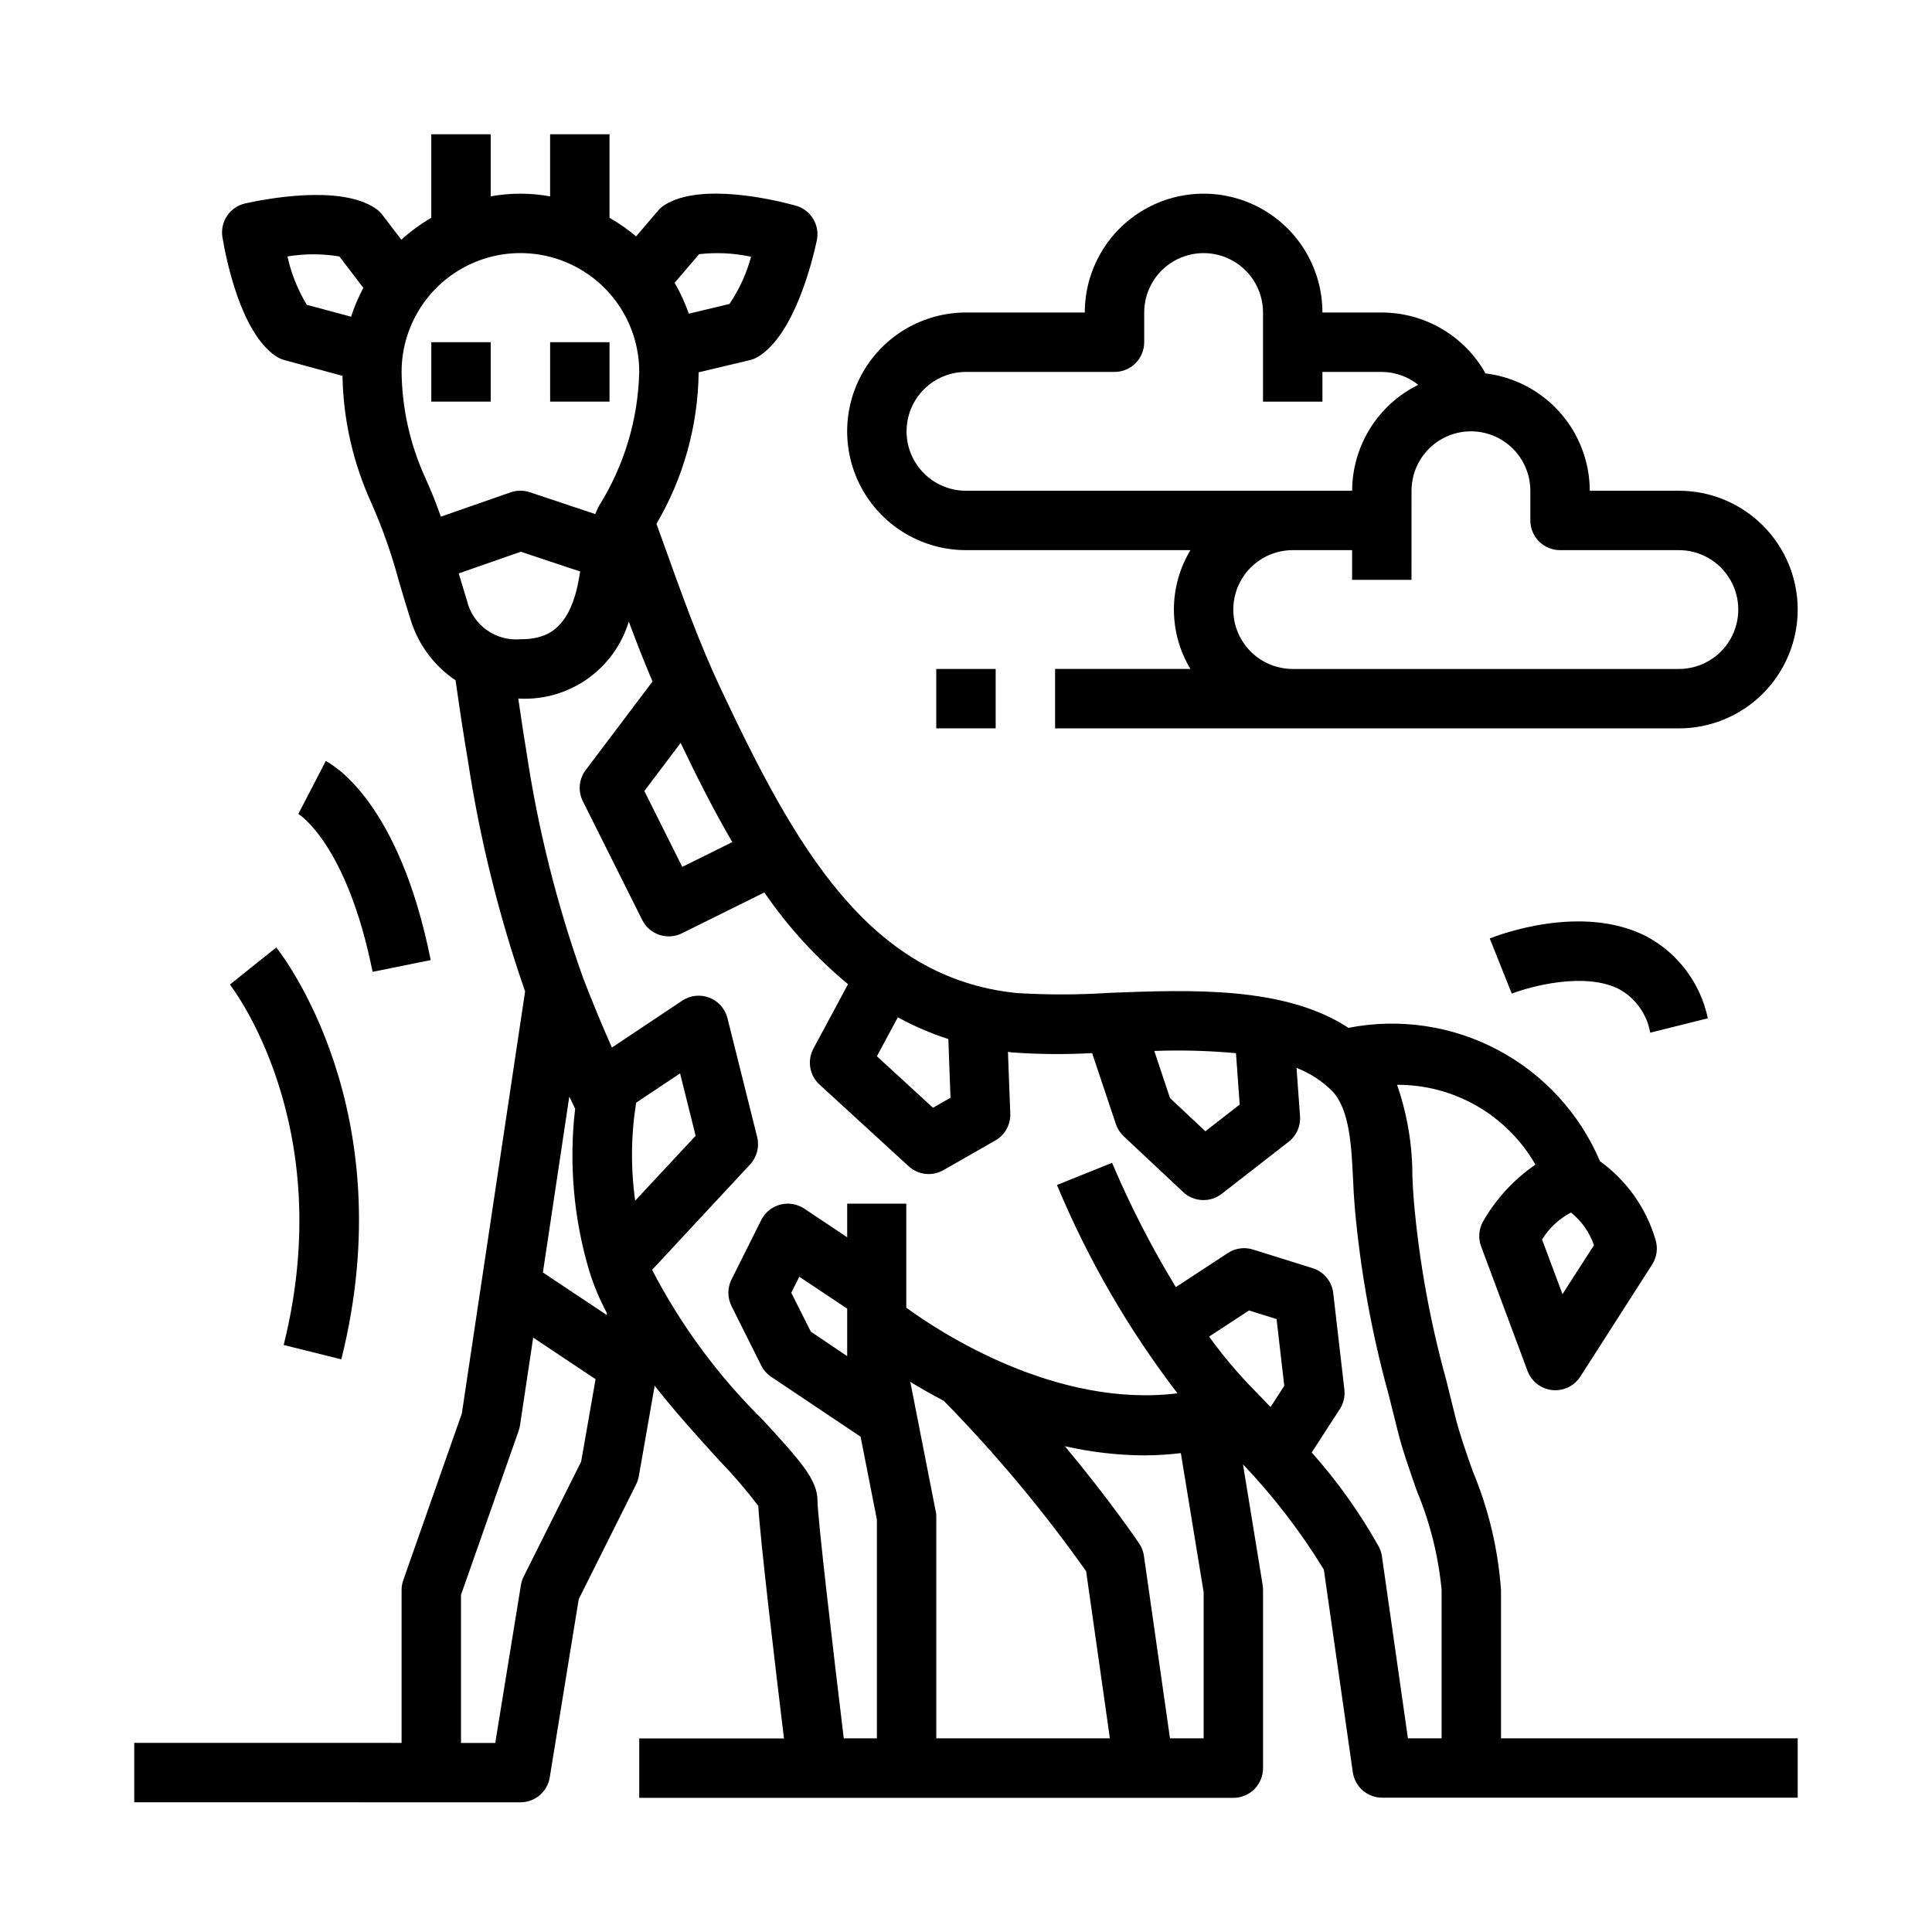 <?xml version="1.0" encoding="UTF-8"?>
<!-- Uploaded to: SVG Repo, www.svgrepo.com, Generator: SVG Repo Mixer Tools -->
<svg fill="#000000" width="800px" height="800px" version="1.1" viewBox="144 144 512 512" xmlns="http://www.w3.org/2000/svg">
 <g>
  <path d="m281.92 621.63c3.859 0 7.152-2.801 7.769-6.613l7.684-47.23 15.207-30.41c0.34-0.684 0.578-1.41 0.711-2.16l4.203-23.984c5.707 7.25 11.809 14.004 17.137 19.805 3.668 3.805 7.113 7.812 10.32 12.016 0.48 8.754 4.644 43.746 6.809 61.652h-38.352v15.742h157.44c2.086 0 4.09-0.828 5.566-2.305 1.477-1.477 2.305-3.477 2.305-5.566v-47.262c0-0.426-0.035-0.852-0.102-1.27l-5.211-31.984c8.109 8.516 15.293 17.867 21.426 27.898l7.676 53.695c0.555 3.879 3.879 6.754 7.793 6.754h110.11v-15.734h-78.633v-39.359c-0.777-10.836-3.312-21.473-7.508-31.488-1.844-5.242-3.582-10.195-4.637-14.539l-2.363-9.539v-0.004c-4.301-15.512-7.172-31.387-8.582-47.422-0.18-2.039-0.285-4.234-0.395-6.519l0.004 0.004c0.027-8.281-1.348-16.504-4.062-24.324 7.438-0.031 14.75 1.91 21.191 5.629 6.441 3.715 11.781 9.074 15.477 15.531-5.668 3.887-10.387 9-13.816 14.953-1.191 2.043-1.402 4.512-0.574 6.723l12.297 32.984c1.039 2.797 3.574 4.762 6.539 5.078 2.965 0.316 5.856-1.07 7.465-3.582l19.027-29.699c1.273-1.988 1.586-4.441 0.855-6.684-2.477-8.324-7.641-15.598-14.68-20.68-5.375-12.645-14.93-23.055-27.066-29.488s-26.113-8.504-39.594-5.859c-16.84-11.02-41.414-10.133-63.465-9.266-8.109 0.527-16.246 0.543-24.355 0.051-39.359-3.938-58.875-38.887-78.594-80.789-5.699-12.105-10.336-25.09-14.832-37.629l-2.141-5.945c7.168-12.176 11.023-26.02 11.176-40.148l13.477-3.203h0.004c0.797-0.184 1.562-0.488 2.266-0.906 9.574-5.832 14.336-25.059 15.57-30.812 0.887-4.094-1.59-8.168-5.637-9.262-5.676-1.574-24.945-6.117-34.52-0.27-0.703 0.422-1.34 0.953-1.879 1.574l-5.848 6.856h-0.004c-2.191-1.848-4.551-3.496-7.043-4.918v-22.137h-15.746v16.453c-5.203-0.949-10.539-0.949-15.742 0v-16.453h-15.746v22.137c-2.84 1.652-5.504 3.598-7.941 5.801l-5-6.551c-0.516-0.68-1.141-1.27-1.848-1.746-9.289-6.297-28.758-2.582-34.496-1.324-4.086 0.906-6.75 4.856-6.062 8.984 0.969 5.801 4.832 25.191 14.129 31.488h0.004c0.719 0.484 1.52 0.848 2.359 1.07l15.32 4.164c0.207 11.578 2.789 22.992 7.586 33.535 3.008 6.777 5.477 13.781 7.387 20.945 0.93 3.148 1.891 6.414 3.023 9.941v0.004c1.98 6.644 6.211 12.391 11.973 16.254 1.016 7.172 2.086 14.336 3.297 21.453 3.172 20.75 8.238 41.168 15.129 61l-16.766 111.86-15.492 44.082c-0.309 0.84-0.469 1.73-0.473 2.629v40.574l-70.848-0.004v15.742zm276.15-134.66-5.406-14.492h-0.004c1.867-3.027 4.512-5.496 7.66-7.148 2.812 2.254 4.926 5.254 6.102 8.66zm-245.74-24.781c-1.207-8.625-1.117-17.379 0.258-25.977l11.637-7.754 4.125 16.531zm-15.91-24.402c-1.688 14.473-0.406 29.141 3.762 43.105 1.203 3.848 2.766 7.57 4.668 11.125l-0.078 0.457-16.895-11.258 6.992-46.617c0.52 1.125 1.031 2.188 1.551 3.242zm62.457 59.109-5.18-10.305 2.125-4.25 12.691 8.461v12.594zm33.062 47.453-6.699-34.141c2.644 1.621 5.629 3.32 8.879 5.031 13.754 14.02 26.367 29.121 37.715 45.152l6.297 44.281h-46.004v-58.742c0-0.508-0.047-1.02-0.148-1.52zm62.117 60.324-6.902-48.352c-0.168-1.176-0.598-2.297-1.262-3.281-0.457-0.684-7.871-11.609-19.68-25.781 6.945 1.582 14.047 2.398 21.168 2.434 3.195-0.023 6.387-0.223 9.559-0.598l6.039 36.855v38.723zm26.648-87.781c-1.402-1.457-2.684-2.859-4.203-4.375v-0.004c-4.383-4.453-8.418-9.234-12.078-14.301l10.578-6.926 7.305 2.281 2.039 17.688zm-9.156-93.789 0.984 13.609-9.086 7.086-9.383-8.801-4.164-12.484c7.223-0.27 14.453-0.07 21.648 0.59zm-75.656 11.809-4.644 2.652-14.863-13.648 5.551-10.32c4.269 2.336 8.75 4.266 13.383 5.762zm-57.828-67.746-13.258 6.566-10.051-20.105 9.621-12.746c4.066 8.504 8.547 17.477 13.688 26.27zm-70.312-63.992c-0.789-2.559-1.496-4.879-2.188-7.219l16.445-5.738 15.742 5.234c-0.211 1.242-0.41 2.473-0.707 3.848-2.781 12.434-9.203 14.109-15.125 14.109-6.606 0.57-12.633-3.781-14.168-10.234zm75.305-91.156h-0.004c-1.211 4.465-3.148 8.703-5.738 12.539l-10.777 2.566c-0.984-2.84-2.242-5.578-3.754-8.18l6.481-7.582c4.594-0.531 9.246-0.301 13.766 0.68zm-122.88-0.055c4.555-0.754 9.203-0.754 13.758 0l6.359 8.32c-1.309 2.445-2.398 5.004-3.258 7.644l-11.73-3.148v-0.004c-2.398-3.961-4.129-8.289-5.129-12.812zm30.25 30.598c0-11.25 6.004-21.645 15.746-27.27 9.742-5.625 21.742-5.625 31.488 0 9.742 5.625 15.742 16.02 15.742 27.27-0.297 12.602-3.996 24.895-10.707 35.566-0.379 0.73-0.629 1.41-0.945 2.109l-17.32-5.777h0.004c-1.648-0.559-3.438-0.559-5.086 0l-18.516 6.465c-1.164-3.305-2.481-6.707-4.172-10.391v-0.004c-4-8.789-6.121-18.312-6.234-27.969zm31.488 86.594v-0.004c6.371 0.258 12.648-1.605 17.848-5.305 5.195-3.695 9.02-9.012 10.871-15.113 1.984 5.305 4.047 10.613 6.297 15.871l-17.695 23.441c-1.812 2.383-2.117 5.586-0.789 8.266l15.742 31.488h0.004c1.941 3.879 6.652 5.457 10.539 3.527l21.828-10.816c6.234 9.09 13.695 17.273 22.176 24.316l-9.172 17.059c-1.707 3.172-1.039 7.098 1.613 9.531l23.617 21.648c2.523 2.316 6.254 2.731 9.227 1.031l13.777-7.871c2.531-1.461 4.047-4.203 3.934-7.125l-0.613-16.352c0.27 0 0.52 0.094 0.789 0.125v0.004c7.156 0.535 14.344 0.602 21.512 0.203l6.297 18.805 0.004 0.004c0.414 1.238 1.129 2.356 2.086 3.25l15.742 14.762c2.828 2.656 7.172 2.859 10.234 0.469l17.711-13.777v0.004c2.078-1.613 3.211-4.156 3.023-6.777l-0.922-12.816c3.574 1.379 6.816 3.496 9.52 6.211 4.574 4.871 5.047 14.68 5.457 23.348 0.117 2.496 0.234 4.914 0.434 7.148h-0.004c1.48 16.848 4.488 33.527 8.988 49.828l2.363 9.445c1.242 5.102 3.148 10.414 5.086 16.035v0.004c3.512 8.379 5.738 17.246 6.598 26.293v39.359h-8.922l-6.91-48.352c-0.129-0.84-0.398-1.652-0.789-2.406-5.008-8.953-10.977-17.336-17.797-24.996l7.438-11.492c0.992-1.531 1.422-3.359 1.215-5.172l-2.953-25.586c-0.363-3.102-2.523-5.695-5.512-6.609l-15.742-4.922c-2.246-0.711-4.691-0.371-6.66 0.922l-13.801 9.035c-6.422-10.555-12.07-21.562-16.898-32.934l-14.602 5.871h-0.004c8.219 19.707 18.953 38.266 31.938 55.215-32.148 3.938-62.707-16.004-71.863-22.695v-27.574h-15.664v8.91l-11.375-7.59c-1.879-1.25-4.207-1.637-6.387-1.059-2.184 0.582-4.012 2.07-5.019 4.09l-7.871 15.742h-0.004c-1.109 2.219-1.109 4.828 0 7.047l7.871 15.742 0.004 0.004c0.609 1.219 1.523 2.262 2.66 3.019l23.672 15.855 4.32 21.965v57.969h-8.777c-2.992-24.68-6.965-58.875-6.965-62.977 0-5.574-4.512-10.508-14.398-21.316-11.848-11.656-21.781-25.109-29.434-39.859l25.977-27.938c1.812-1.949 2.516-4.68 1.871-7.266l-7.871-31.488c-0.617-2.484-2.41-4.512-4.797-5.434-2.387-0.926-5.078-0.629-7.207 0.789l-18.617 12.422c-2.519-5.637-5.078-11.809-7.613-18.383v0.004c-6.973-19.504-12.016-39.645-15.059-60.137-0.789-4.637-1.441-9.312-2.148-13.973 0.219 0.031 0.387 0.031 0.574 0.031zm-15.742 237.5 15.297-43.547h-0.004c0.164-0.469 0.285-0.949 0.355-1.441l3.481-23.191 16.531 11.02-3.824 21.859-15.23 30.457-0.004 0.004c-0.355 0.711-0.598 1.473-0.727 2.258l-6.801 41.832h-9.074z"/>
  <path d="m258.3 234.69h15.742v15.742h-15.742z"/>
  <path d="m289.79 234.69h15.742v15.742h-15.742z"/>
  <path d="m580.27 392.12c-17.074-8.707-39.023-0.395-41.469 0.582l5.832 14.625c4.848-1.906 19.406-5.856 28.504-1.172v0.004c4.324 2.402 7.332 6.633 8.188 11.508l15.273-3.809-0.004-0.004c-1.953-9.305-7.934-17.266-16.324-21.734z"/>
  <path d="m258.14 398.43c-8.383-41.918-25.852-51.742-27.812-52.742l-7.266 14.012c0.133 0.07 12.84 7.871 19.68 41.848z"/>
  <path d="m204.92 404.92c0.293 0.363 28.883 37 14.258 95.512l15.273 3.809c16.531-66-15.848-107.42-17.23-109.16z"/>
  <path d="m620.41 305.54c0-8.352-3.316-16.359-9.223-22.266-5.902-5.906-13.914-9.223-22.266-9.223h-23.613c-0.023-7.664-2.848-15.055-7.938-20.781s-12.098-9.398-19.703-10.32c-2.734-4.887-6.719-8.953-11.547-11.789-4.824-2.836-10.32-4.332-15.918-4.344h-15.746c0-11.25-6-21.645-15.742-27.27s-21.746-5.625-31.488 0c-9.742 5.625-15.742 16.02-15.742 27.27h-31.488c-11.25 0-21.645 6.004-27.27 15.746-5.625 9.742-5.625 21.746 0 31.488s16.02 15.742 27.27 15.742h59.48c-2.867 4.754-4.379 10.195-4.379 15.746 0 5.547 1.512 10.992 4.379 15.742h-35.867v15.742l165.31 0.004c8.352 0 16.363-3.32 22.266-9.223 5.906-5.906 9.223-13.914 9.223-22.266zm-236.16-47.234c0-4.176 1.66-8.18 4.613-11.133 2.953-2.953 6.957-4.609 11.133-4.609h39.359c2.086 0 4.09-0.828 5.566-2.305 1.477-1.477 2.305-3.481 2.305-5.566v-7.875c0-5.625 3-10.82 7.871-13.633 4.871-2.812 10.875-2.812 15.746 0s7.871 8.008 7.871 13.633v23.617h15.742v-7.871h15.746c3.508 0.023 6.902 1.227 9.645 3.414-5.242 2.59-9.66 6.586-12.754 11.547-3.094 4.957-4.742 10.68-4.762 16.527h-102.34c-4.176 0-8.18-1.66-11.133-4.613-2.953-2.953-4.613-6.957-4.613-11.133zm204.67 62.977h-102.34c-5.625 0-10.82-3-13.633-7.871s-2.812-10.871 0-15.742c2.812-4.875 8.008-7.875 13.633-7.875h15.742v7.871h15.742l0.004-23.613c0-5.625 3-10.824 7.871-13.637 4.871-2.812 10.875-2.812 15.746 0 4.871 2.812 7.871 8.012 7.871 13.637v7.871c0 2.09 0.828 4.09 2.305 5.566 1.477 1.477 3.481 2.305 5.566 2.305h31.488c5.625 0 10.824 3 13.637 7.875 2.812 4.871 2.812 10.871 0 15.742s-8.012 7.871-13.637 7.871z"/>
  <path d="m392.12 321.28h15.742v15.742h-15.742z"/>
 </g>
</svg>